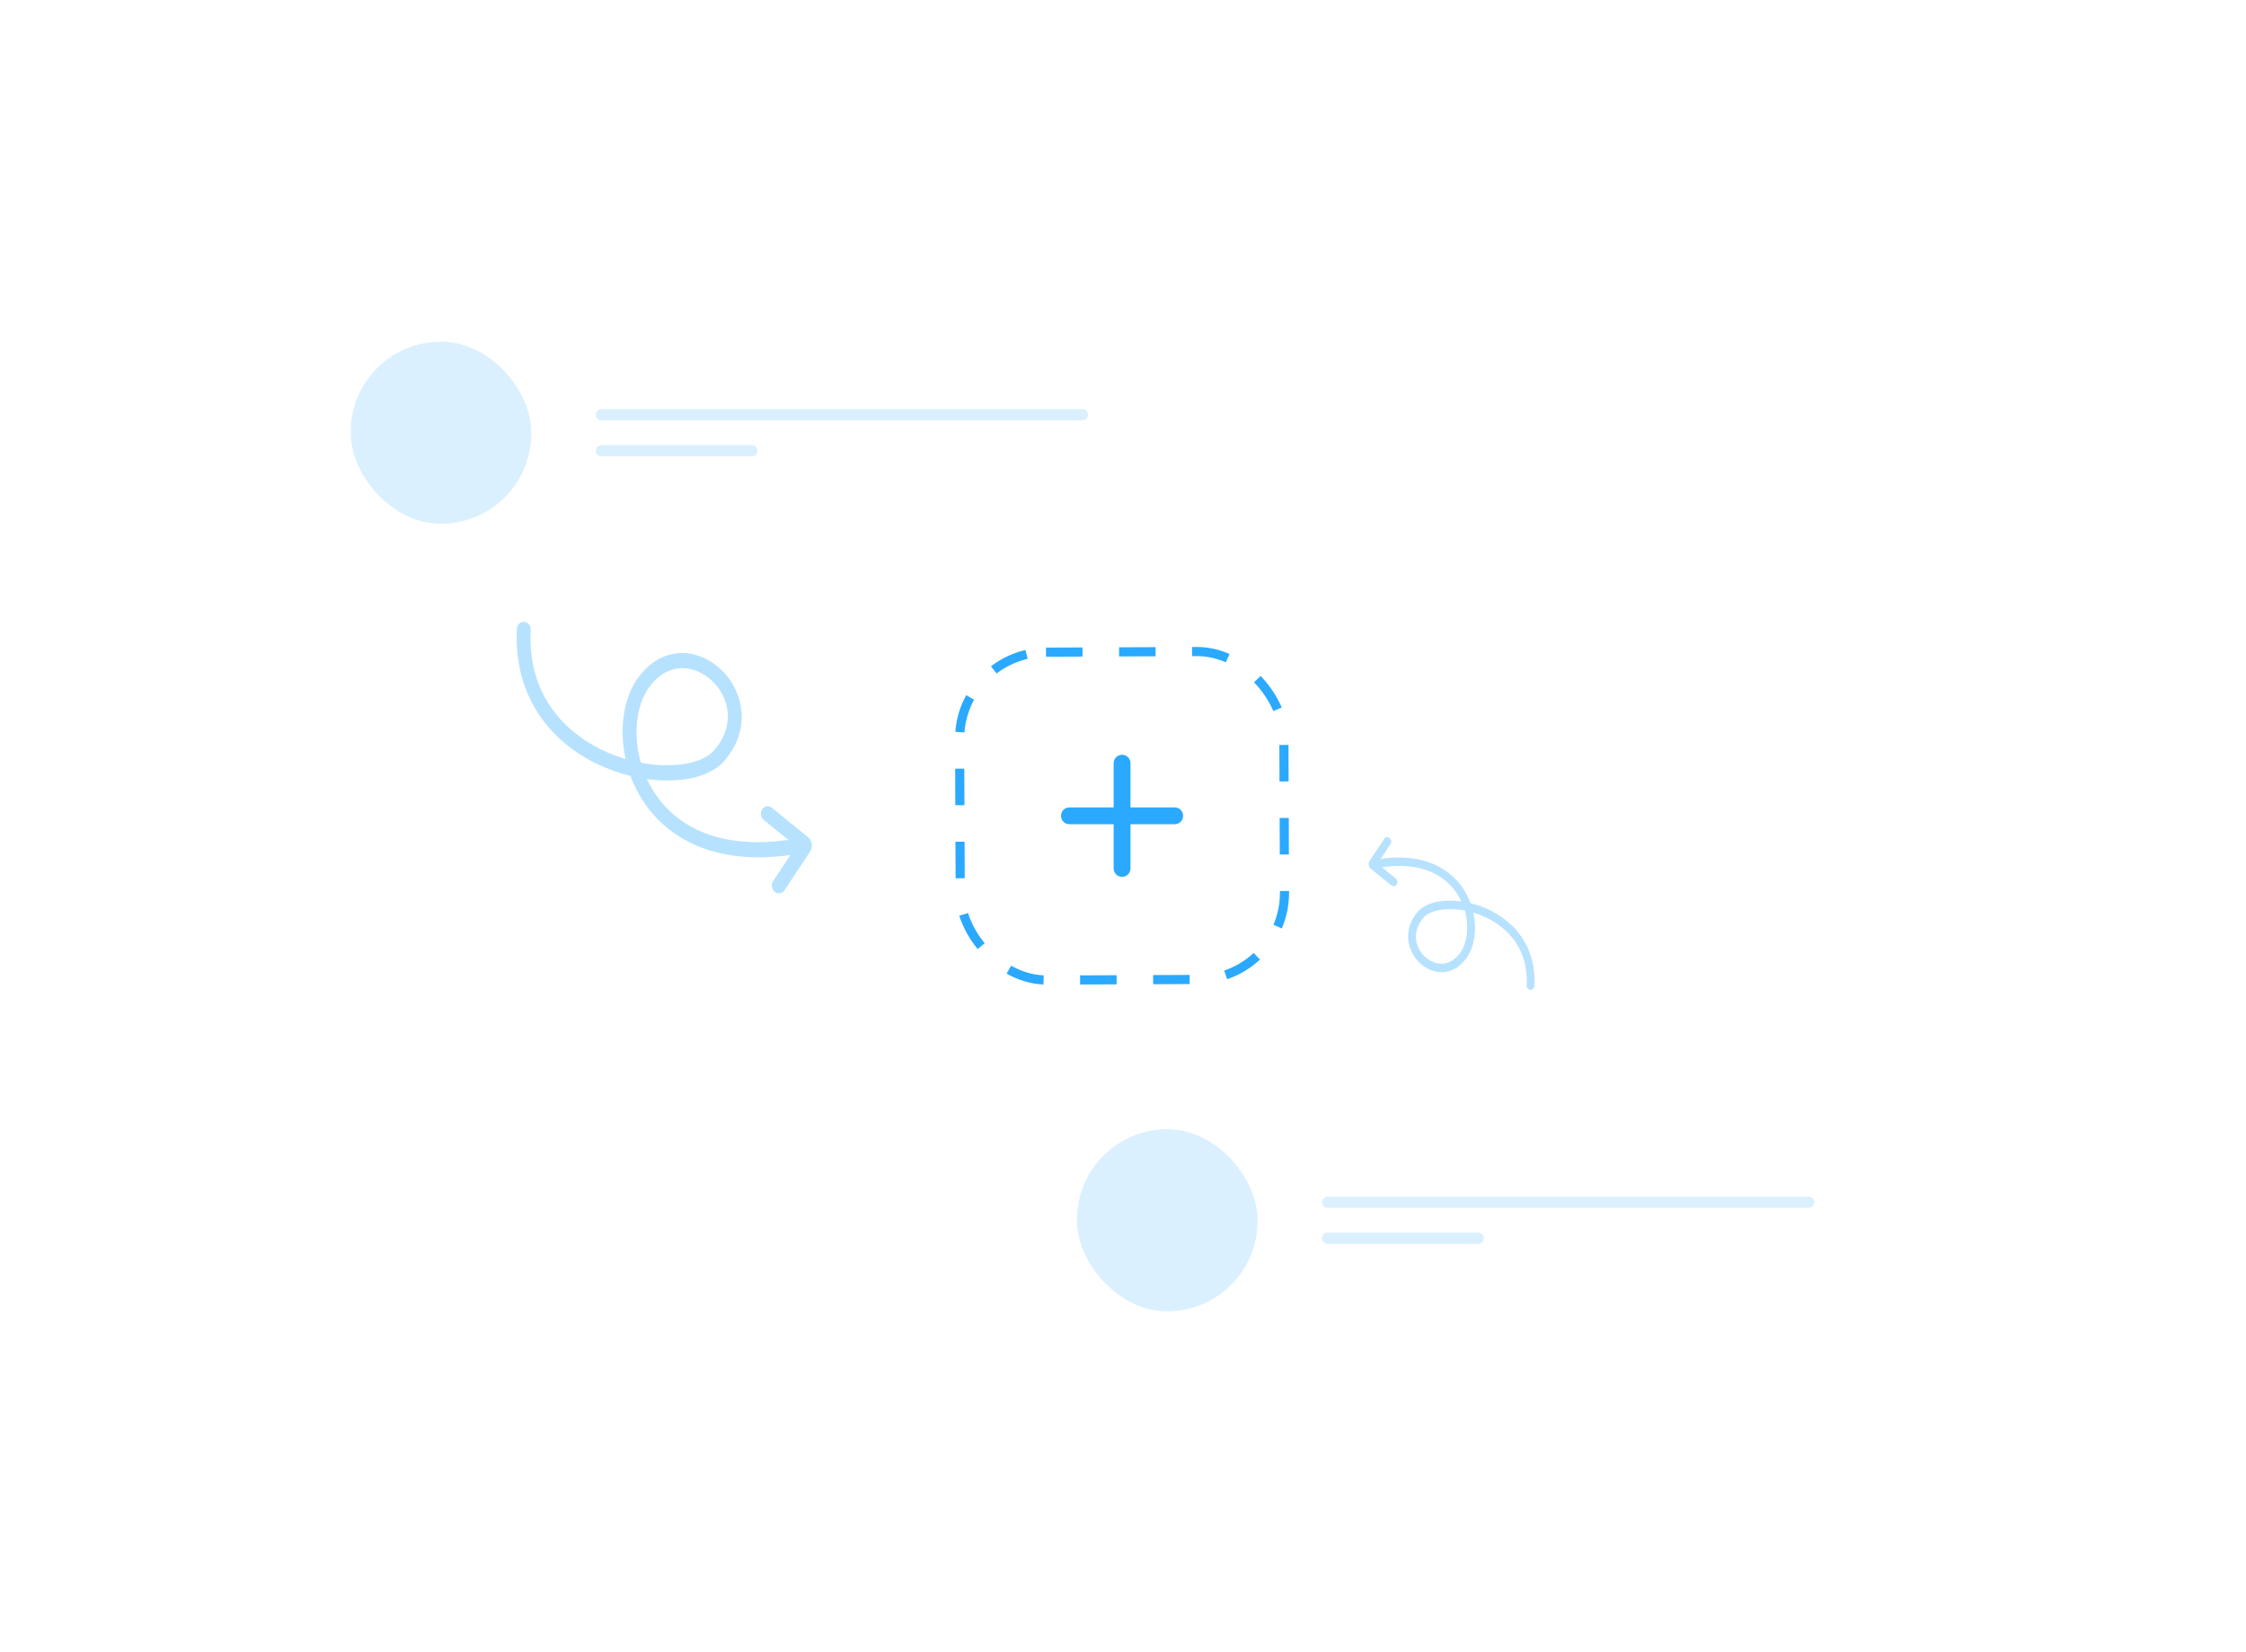 <svg width="246" height="181" viewBox="0 0 246 181" fill="none" xmlns="http://www.w3.org/2000/svg">
<g filter="url(#filter0_d_461_13107)">
<rect x="105.068" y="67.472" width="35.518" height="35.918" rx="9.5" transform="rotate(-0.224 105.068 67.472)" stroke="#2AA9FF" stroke-dasharray="4 4"/>
<path d="M121.476 87.283L121.476 86.783L120.976 86.783L117.132 86.783C116.755 86.783 116.393 86.633 116.127 86.367C115.86 86.1 115.71 85.738 115.71 85.361C115.71 84.984 115.86 84.623 116.127 84.356C116.393 84.089 116.755 83.94 117.132 83.94L120.976 83.94L121.476 83.94L121.476 83.44L121.476 79.596C121.476 79.219 121.625 78.857 121.892 78.591C122.159 78.324 122.52 78.174 122.897 78.174C123.275 78.174 123.636 78.324 123.903 78.591C124.169 78.857 124.319 79.219 124.319 79.596L124.319 83.44L124.319 83.94L124.819 83.94L128.663 83.94C129.04 83.94 129.401 84.089 129.668 84.356C129.935 84.623 130.084 84.984 130.084 85.361C130.084 85.738 129.935 86.1 129.668 86.367C129.401 86.633 129.04 86.783 128.663 86.783L124.819 86.783L124.319 86.783L124.319 87.283L124.319 91.126C124.319 91.504 124.169 91.865 123.903 92.132C123.636 92.398 123.275 92.548 122.897 92.548C122.52 92.548 122.159 92.398 121.892 92.132C121.625 91.865 121.476 91.504 121.476 91.126L121.476 87.283Z" fill="#2AA9FF" stroke="white"/>
<path d="M30.616 34.304C30.616 29.885 34.198 26.304 38.617 26.304H127.616C132.035 26.304 135.616 29.885 135.616 34.304V51.901C135.616 56.32 132.035 59.901 127.616 59.901H38.617C34.198 59.901 30.616 56.32 30.616 51.901V34.304Z" fill="white"/>
<path fill-rule="evenodd" clip-rule="evenodd" d="M65.869 44.755H82.358C82.697 44.755 82.975 45.033 82.975 45.372C82.975 45.711 82.697 45.989 82.358 45.989H65.869C65.529 45.989 65.251 45.711 65.251 45.372C65.251 45.033 65.529 44.755 65.869 44.755ZM65.869 40.809H118.559C118.899 40.809 119.177 41.086 119.177 41.426C119.177 41.765 118.899 42.042 118.559 42.042H65.869C65.529 42.042 65.251 41.764 65.251 41.426C65.251 41.086 65.529 40.809 65.869 40.809Z" fill="#DBF0FF"/>
<rect x="38.407" y="33.423" width="19.786" height="19.95" rx="9.893" fill="#DBF0FF"/>
<path d="M110.162 120.573C110.162 116.154 113.744 112.573 118.162 112.573H207.162C211.58 112.573 215.162 116.154 215.162 120.573V138.171C215.162 142.589 211.58 146.171 207.162 146.171H118.162C113.744 146.171 110.162 142.589 110.162 138.171V120.573Z" fill="white"/>
<path fill-rule="evenodd" clip-rule="evenodd" d="M145.415 131.025H161.903C162.243 131.025 162.521 131.303 162.521 131.641C162.521 131.981 162.243 132.258 161.903 132.258H145.415C145.075 132.258 144.797 131.981 144.797 131.641C144.797 131.303 145.075 131.025 145.415 131.025ZM145.415 127.079H198.105C198.445 127.079 198.722 127.356 198.722 127.695C198.722 128.035 198.445 128.312 198.105 128.312H145.415C145.075 128.312 144.797 128.034 144.797 127.695C144.797 127.356 145.075 127.079 145.415 127.079Z" fill="#DBF0FF"/>
<rect x="117.952" y="119.693" width="19.786" height="19.95" rx="9.893" fill="#DBF0FF"/>
<path d="M85.916 93.524L88.733 89.281C88.892 89.04 88.956 88.737 88.911 88.438C88.865 88.139 88.713 87.869 88.489 87.687L84.534 84.479C84.369 84.346 84.165 84.288 83.966 84.318C83.767 84.349 83.59 84.465 83.473 84.641C83.356 84.817 83.309 85.04 83.342 85.258C83.376 85.477 83.487 85.675 83.651 85.809L86.339 88.001C76.716 89.364 72.702 84.816 71.162 81.961C71.051 81.755 70.946 81.546 70.848 81.333C71.664 81.447 72.484 81.5 73.303 81.49C76.021 81.454 78.16 80.695 79.327 79.352C81.1 77.31 81.668 74.869 80.926 72.479C80.539 71.26 79.857 70.171 78.955 69.329C78.06 68.477 76.98 67.896 75.826 67.647C73.574 67.174 71.405 68.126 69.874 70.26C68.407 72.307 67.899 75.275 68.352 78.241C68.399 78.543 68.455 78.844 68.521 79.145C67.587 78.868 66.674 78.509 65.789 78.072C62.754 76.565 57.723 72.864 58.128 65.003C58.137 64.784 58.067 64.569 57.933 64.402C57.799 64.236 57.612 64.132 57.412 64.114C57.213 64.095 57.017 64.163 56.867 64.303C56.718 64.444 56.626 64.644 56.612 64.862C56.547 66.041 56.602 67.229 56.777 68.402C57.084 70.468 57.829 72.439 58.952 74.157C60.42 76.408 62.579 78.285 65.195 79.584C66.438 80.198 67.733 80.669 69.058 80.991C69.284 81.607 69.552 82.204 69.861 82.777C71.224 85.302 73.332 87.274 75.959 88.477C78.922 89.835 82.494 90.229 86.581 89.651L84.677 92.519C84.619 92.606 84.578 92.706 84.555 92.812C84.533 92.918 84.53 93.028 84.546 93.136C84.563 93.245 84.599 93.349 84.652 93.444C84.705 93.538 84.774 93.62 84.855 93.686C84.937 93.752 85.029 93.8 85.126 93.828C85.224 93.856 85.324 93.862 85.423 93.847C85.521 93.832 85.616 93.796 85.7 93.74C85.785 93.685 85.858 93.611 85.916 93.524ZM73.241 79.827C72.222 79.837 71.201 79.745 70.191 79.551C69.346 76.56 69.637 73.32 71.078 71.311C72.275 69.642 73.874 68.921 75.582 69.28C77.349 69.652 78.919 71.136 79.49 72.974C79.566 73.218 79.623 73.467 79.662 73.72C79.898 75.262 79.397 76.824 78.213 78.187C77.334 79.199 75.521 79.797 73.241 79.827Z" fill="#B7E2FF"/>
<path d="M151.6 87.894L150.018 90.277C149.928 90.412 149.892 90.583 149.917 90.751C149.943 90.918 150.028 91.07 150.154 91.172L152.376 92.975C152.468 93.049 152.583 93.082 152.695 93.065C152.806 93.048 152.906 92.982 152.972 92.883C153.038 92.784 153.064 92.66 153.045 92.537C153.026 92.414 152.964 92.303 152.872 92.228L151.362 90.996C156.767 90.231 159.022 92.785 159.887 94.389C159.949 94.505 160.008 94.622 160.063 94.742C159.605 94.677 159.144 94.648 158.684 94.653C157.158 94.674 155.956 95.1 155.301 95.854C154.304 97.001 153.986 98.372 154.402 99.715C154.62 100.4 155.003 101.011 155.51 101.484C156.012 101.963 156.619 102.289 157.267 102.429C158.532 102.695 159.75 102.16 160.61 100.961C161.434 99.812 161.72 98.144 161.465 96.478C161.439 96.309 161.407 96.139 161.37 95.971C161.895 96.126 162.408 96.328 162.905 96.573C164.609 97.42 167.435 99.499 167.208 103.914C167.203 104.037 167.242 104.158 167.317 104.251C167.393 104.345 167.498 104.403 167.61 104.414C167.722 104.424 167.832 104.386 167.916 104.307C168 104.228 168.052 104.116 168.059 103.993C168.096 103.331 168.065 102.664 167.967 102.005C167.794 100.844 167.376 99.737 166.745 98.772C165.92 97.508 164.708 96.454 163.238 95.724C162.54 95.379 161.813 95.114 161.068 94.934C160.942 94.588 160.791 94.252 160.618 93.931C159.852 92.512 158.668 91.405 157.192 90.729C155.528 89.966 153.522 89.745 151.226 90.07L152.296 88.459C152.328 88.409 152.351 88.354 152.364 88.294C152.376 88.235 152.378 88.173 152.369 88.112C152.36 88.051 152.339 87.992 152.31 87.939C152.28 87.886 152.241 87.84 152.195 87.803C152.15 87.766 152.098 87.739 152.043 87.723C151.989 87.708 151.932 87.704 151.877 87.713C151.821 87.721 151.768 87.741 151.721 87.772C151.673 87.804 151.632 87.845 151.6 87.894ZM158.719 95.587C159.292 95.582 159.865 95.633 160.432 95.743C160.907 97.423 160.743 99.242 159.934 100.371C159.262 101.308 158.364 101.713 157.404 101.511C156.412 101.303 155.53 100.469 155.209 99.437C155.166 99.3 155.134 99.16 155.112 99.018C154.98 98.151 155.261 97.274 155.926 96.509C156.42 95.94 157.438 95.605 158.719 95.587Z" fill="#B7E2FF"/>
</g>
<defs>
<filter id="filter0_d_461_13107" x="0.616" y="0.304" width="244.545" height="179.867" filterUnits="userSpaceOnUse" color-interpolation-filters="sRGB">
<feFlood flood-opacity="0" result="BackgroundImageFix"/>
<feColorMatrix in="SourceAlpha" type="matrix" values="0 0 0 0 0 0 0 0 0 0 0 0 0 0 0 0 0 0 127 0" result="hardAlpha"/>
<feOffset dy="4"/>
<feGaussianBlur stdDeviation="15"/>
<feComposite in2="hardAlpha" operator="out"/>
<feColorMatrix type="matrix" values="0 0 0 0 0.165 0 0 0 0 0.663 0 0 0 0 1 0 0 0 0.15 0"/>
<feBlend mode="normal" in2="BackgroundImageFix" result="effect1_dropShadow_461_13107"/>
<feBlend mode="normal" in="SourceGraphic" in2="effect1_dropShadow_461_13107" result="shape"/>
</filter>
</defs>
</svg>
